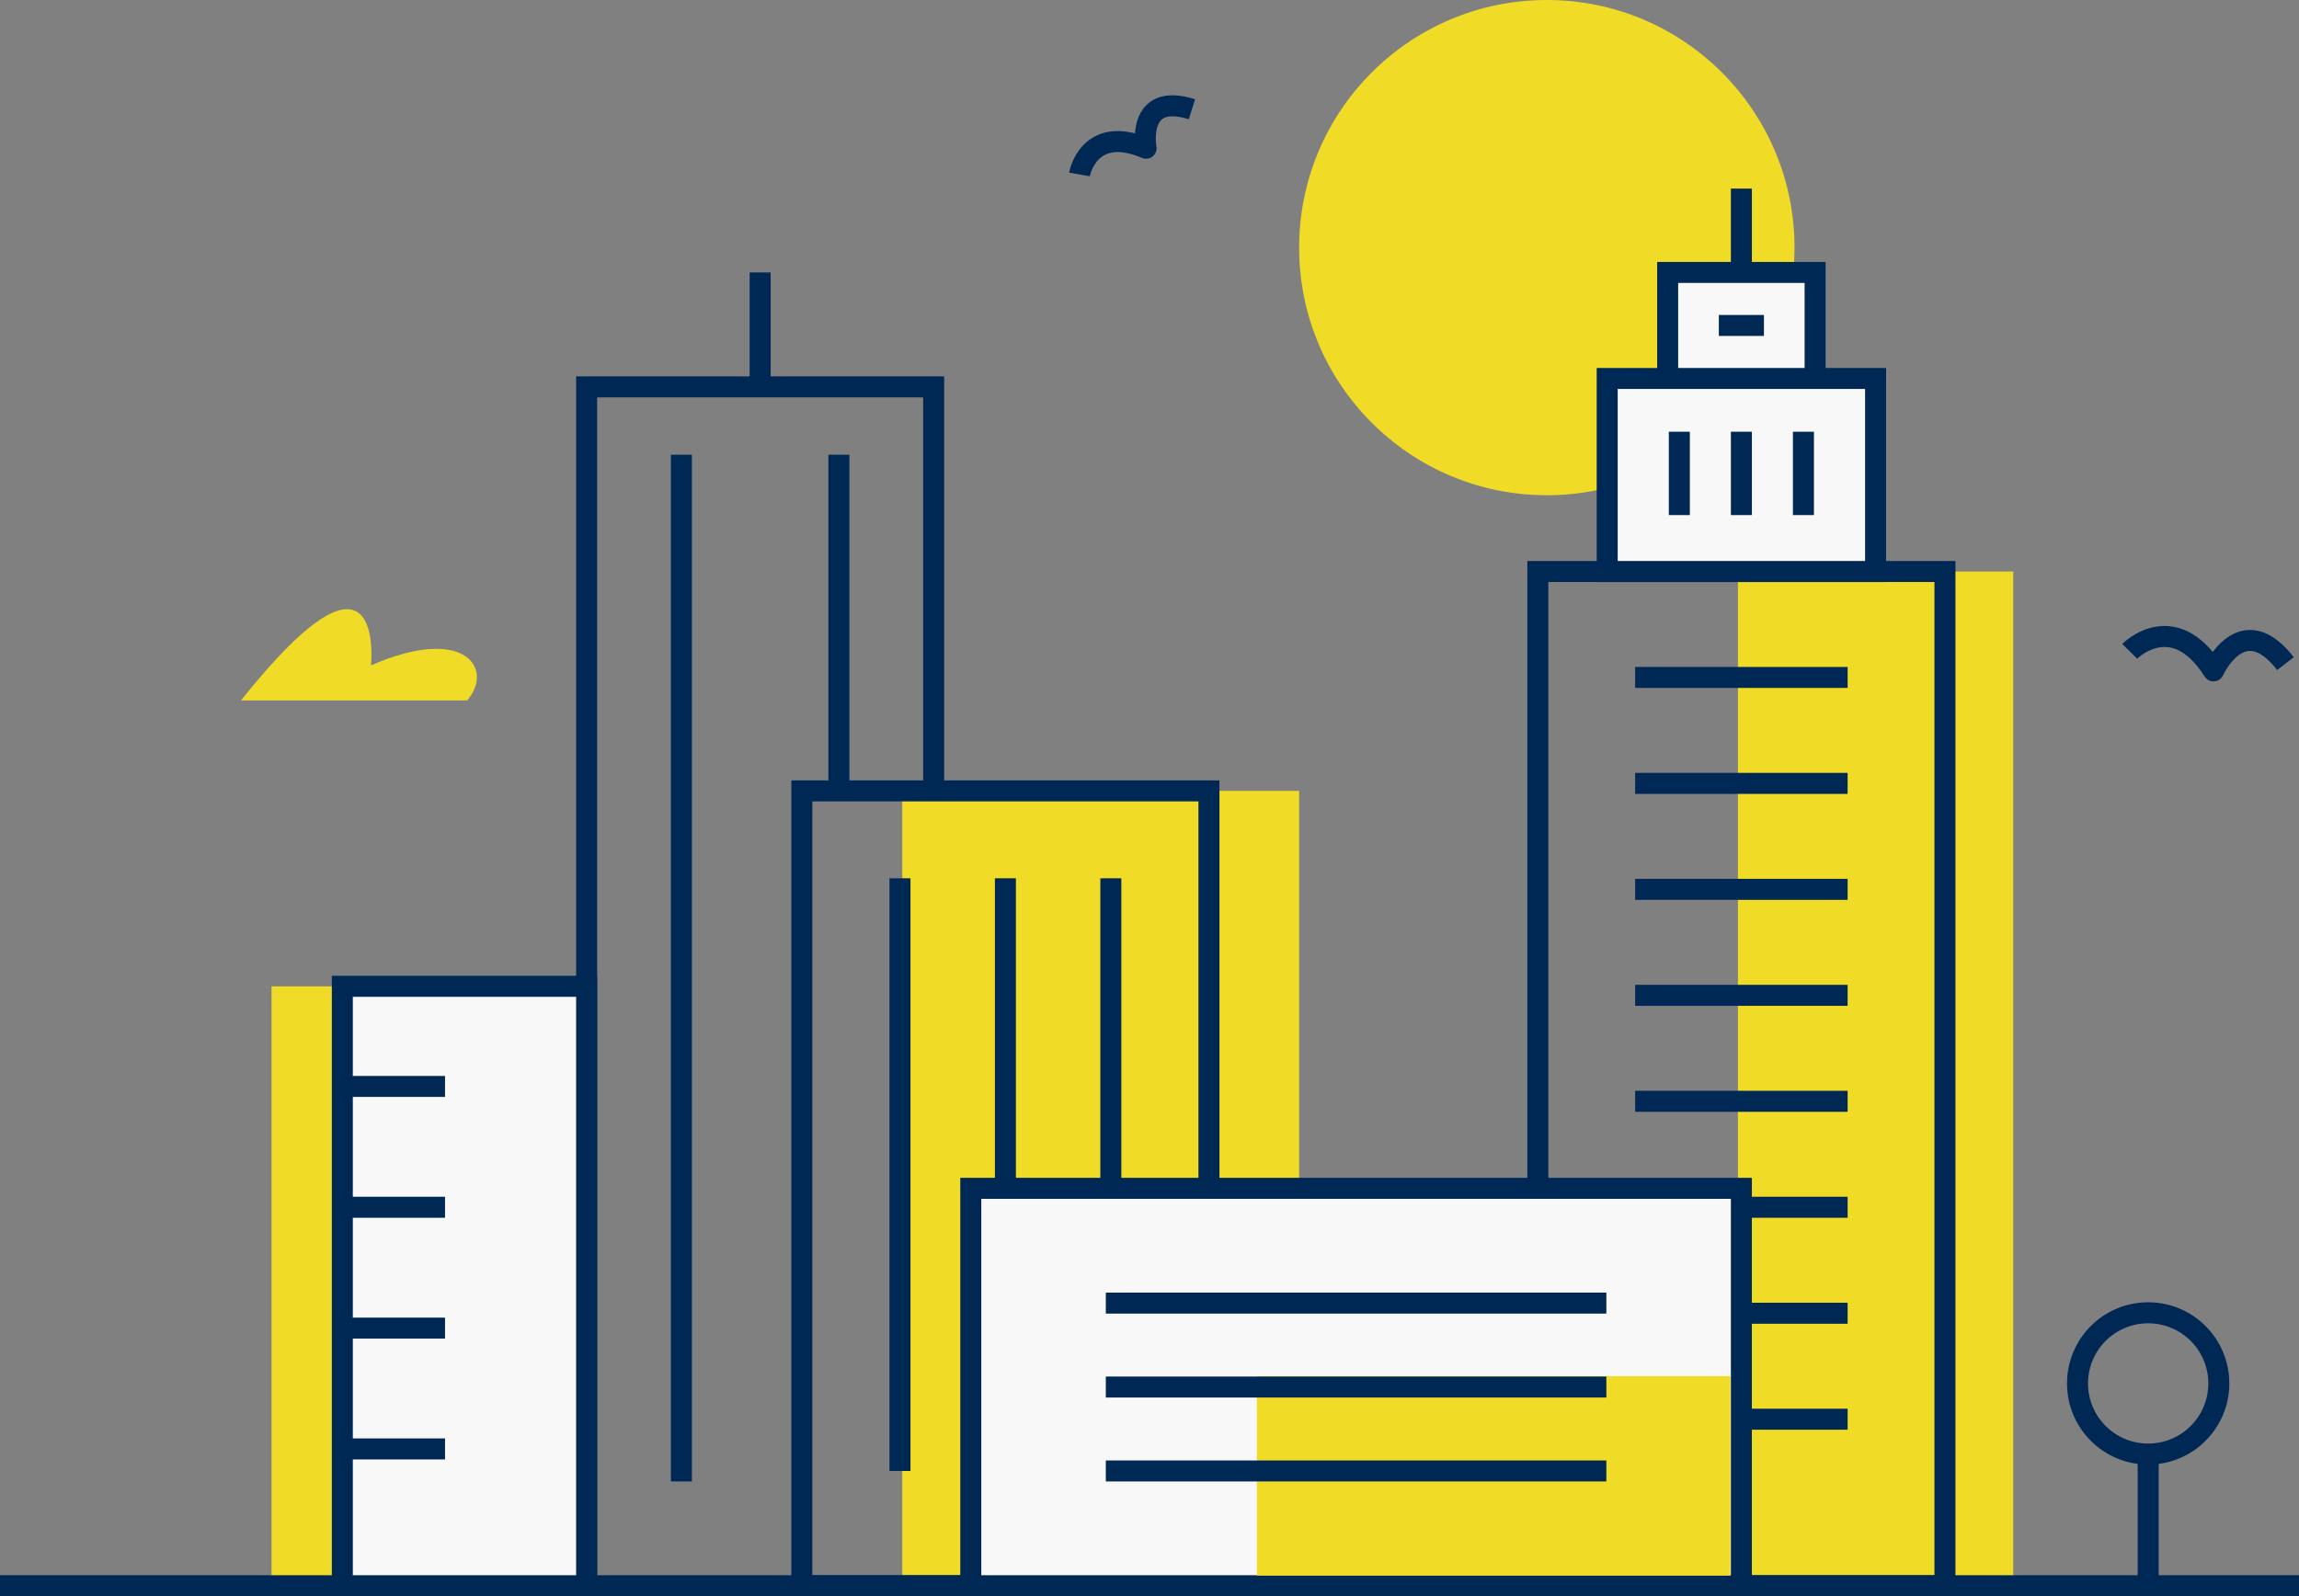 <svg xmlns="http://www.w3.org/2000/svg" viewBox="0 0 218.944 152.058"><rect x="0" y="0" width="218.944" height="152.058" fill="#808080" stroke="none"/><g id="Layer_2" data-name="Layer 2"><g id="CONTENT"><path fill="#f0dc27" d="M165.511 54.441h26.218v96.617h-26.218z"/><path fill="none" stroke="#002855" stroke-miterlimit="10" stroke-width="2" d="M146.454 54.441h38.772v96.617h-38.772z"/><path fill="#f0dc27" d="M25.858 93.956h23.267v57.102H25.858zM85.926 75.34h37.797v75.718H85.926z"/><circle cx="147.311" cy="23.588" r="23.588" fill="#f0dc27"/><path fill="none" stroke="#002855" stroke-miterlimit="10" stroke-width="2" d="M88.916 75.34V36.854H55.867v114.204"/><path fill="none" stroke="#002855" stroke-miterlimit="10" stroke-width="2" d="M76.363 75.34h38.772v75.718H76.363z"/><path fill="#f8f8f8" stroke="#002855" stroke-miterlimit="10" stroke-width="2" d="M92.452 113.199h73.388v37.859H92.452zM32.601 93.956h23.267v57.102H32.601zM153.06 36.053h25.56v18.388h-25.56zm5.759-10.102h14.042v10.102h-14.042zm-3.097 38.581h20.235m-20.235 10.094h20.235M155.722 84.72h20.235m-20.235 10.095h20.235m-20.235 10.094h20.235m-10.117 10.094h10.117m-10.117 10.095h10.117m-10.117 10.094h10.117M85.708 83.667v56.457m10.041-56.457v29.532m10.041-29.532v29.532m54.141-72.073v7.938m5.909-7.938v7.938m5.909-7.938v7.938m-8.056-18.062h4.294m-2.147-13.04v7.989M32.601 103.492h9.781m-9.781 11.511h9.781m-9.781 11.511h9.781m-9.781 11.511h9.781m22.51-94.709v97.806m14.999-97.806V75.34m-7.499-38.487V25.951M0 151.058h218.944"/><path d="M22.948 66.725h21.536c2.606-2.99-.182-7.266-9.152-3.34 0 0 1.451-14.032-12.384 3.34zm96.751 64.368h45.093v18.999h-45.093z" fill="#f0dc27"/><path fill="#f8f8f8" stroke="#002855" stroke-miterlimit="10" stroke-width="2" d="M105.312 124.133h47.668m-47.668 7.996h47.668m-47.668 7.995h47.668"/><path d="M102.8 16.616s.854-4.828 6.345-2.496c0 0-.989-5.416 4.368-3.71m89.307 51.635s4.14-4.193 7.982 1.862c0 0 2.718-6.034 6.854-.69" fill="none" stroke="#002855" stroke-linejoin="round" stroke-width="2"/><circle cx="204.58" cy="131.785" r="6.729" fill="none" stroke="#002855" stroke-linejoin="round" stroke-width="2"/><path fill="none" stroke="#002855" stroke-linejoin="round" stroke-width="2" d="M204.58 151.058v-12.544"/></g></g></svg>